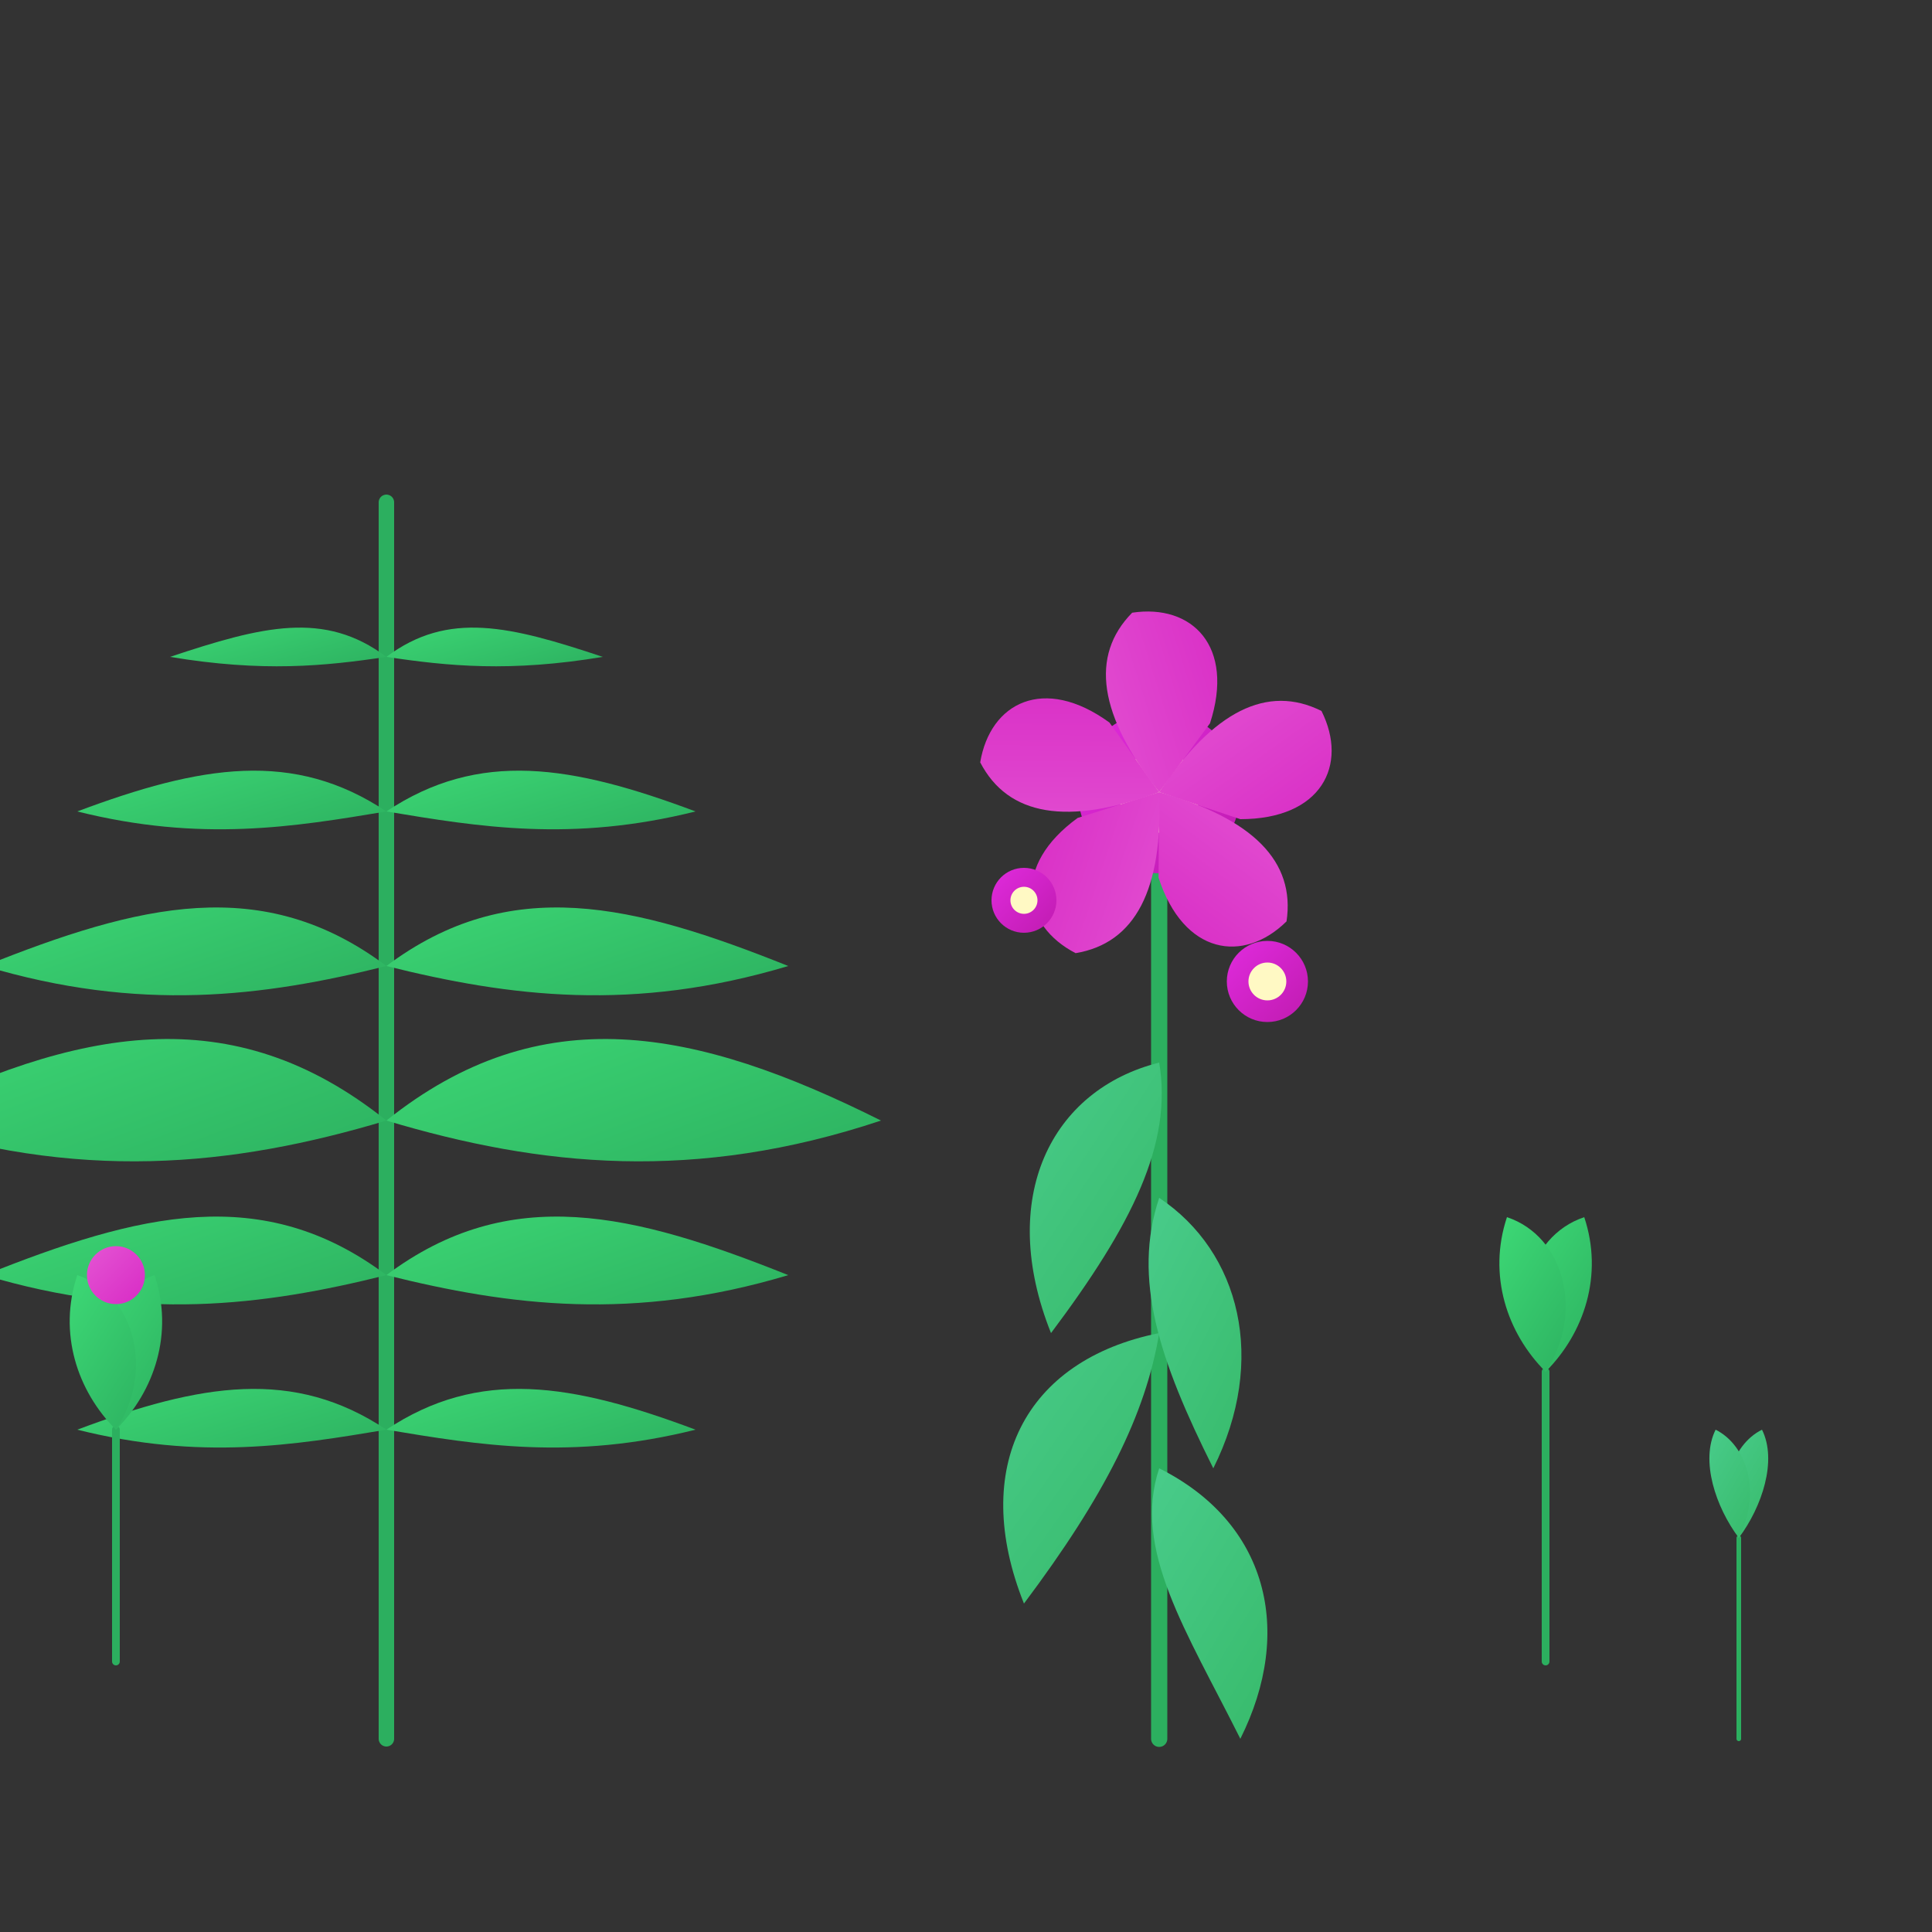 <svg xmlns="http://www.w3.org/2000/svg" width="500" height="500" viewBox="0 0 500 500">
  <rect x="0" y="0" width="500" height="500" fill="#333333" stroke="none"/>
  <defs>
    <linearGradient id="leaf-gradient-1" x1="0%" y1="0%" x2="100%" y2="100%">
      <stop offset="0%" stop-color="#3edb77" />
      <stop offset="100%" stop-color="#2caf5f" />
    </linearGradient>
    <linearGradient id="leaf-gradient-2" x1="0%" y1="0%" x2="100%" y2="100%">
      <stop offset="0%" stop-color="#4acd8d" />
      <stop offset="100%" stop-color="#36b968" />
    </linearGradient>
    <linearGradient id="flower-gradient-1" x1="0%" y1="0%" x2="100%" y2="100%">
      <stop offset="0%" stop-color="#e02bdd" />
      <stop offset="100%" stop-color="#c01bb0" />
    </linearGradient>
    <linearGradient id="flower-gradient-2" x1="0%" y1="0%" x2="100%" y2="100%">
      <stop offset="0%" stop-color="#e455d3" />
      <stop offset="100%" stop-color="#d82bc5" />
    </linearGradient>
  </defs>
  
  <!-- Background -->
  <rect width="500" height="500" fill="#ffffff" opacity="0" />
  
  <!-- Main plant 1 - Fern-like structure -->
  <g transform="translate(100, 450) scale(0.8)">
    <!-- Stem -->
    <path d="M0,0 C0,-150 0,-300 0,-400" stroke="#2caf5f" stroke-width="5" stroke-linecap="round" fill="none" />
    
    <!-- Leaves -->
    <g transform="translate(0, -100)">
      <path d="M0,0 C30,-20 60,-15 100,0 C60,10 30,5 0,0 Z" fill="url(#leaf-gradient-1)" />
      <path d="M0,0 C-30,-20 -60,-15 -100,0 C-60,10 -30,5 0,0 Z" fill="url(#leaf-gradient-1)" />
    </g>
    
    <g transform="translate(0, -150)">
      <path d="M0,0 C40,-30 80,-20 130,0 C80,15 40,10 0,0 Z" fill="url(#leaf-gradient-1)" />
      <path d="M0,0 C-40,-30 -80,-20 -130,0 C-80,15 -40,10 0,0 Z" fill="url(#leaf-gradient-1)" />
    </g>
    
    <g transform="translate(0, -200)">
      <path d="M0,0 C50,-40 100,-30 160,0 C100,20 50,15 0,0 Z" fill="url(#leaf-gradient-1)" />
      <path d="M0,0 C-50,-40 -100,-30 -160,0 C-100,20 -50,15 0,0 Z" fill="url(#leaf-gradient-1)" />
    </g>
    
    <g transform="translate(0, -250)">
      <path d="M0,0 C40,-30 80,-20 130,0 C80,15 40,10 0,0 Z" fill="url(#leaf-gradient-1)" />
      <path d="M0,0 C-40,-30 -80,-20 -130,0 C-80,15 -40,10 0,0 Z" fill="url(#leaf-gradient-1)" />
    </g>
    
    <g transform="translate(0, -300)">
      <path d="M0,0 C30,-20 60,-15 100,0 C60,10 30,5 0,0 Z" fill="url(#leaf-gradient-1)" />
      <path d="M0,0 C-30,-20 -60,-15 -100,0 C-60,10 -30,5 0,0 Z" fill="url(#leaf-gradient-1)" />
    </g>
    
    <g transform="translate(0, -350)">
      <path d="M0,0 C20,-15 40,-10 70,0 C40,5 20,3 0,0 Z" fill="url(#leaf-gradient-1)" />
      <path d="M0,0 C-20,-15 -40,-10 -70,0 C-40,5 -20,3 0,0 Z" fill="url(#leaf-gradient-1)" />
    </g>
  </g>
  
  <!-- Main plant 2 - Flowering plant -->
  <g transform="translate(300, 450) scale(0.7)">
    <!-- Stem -->
    <path d="M0,0 C0,-100 0,-200 0,-350" stroke="#2caf5f" stroke-width="6" stroke-linecap="round" fill="none" />
    
    <!-- Leaves -->
    <g transform="translate(0, -100)">
      <path d="M0,0 C40,20 50,60 30,100 C10,60 -10,30 0,0 Z" fill="url(#leaf-gradient-2)" />
    </g>
    
    <g transform="translate(0, -150)">
      <path d="M0,0 C-50,10 -70,50 -50,100 C-20,60 -5,30 0,0 Z" fill="url(#leaf-gradient-2)" />
    </g>
    
    <g transform="translate(0, -200)">
      <path d="M0,0 C30,20 40,60 20,100 C0,60 -10,30 0,0 Z" fill="url(#leaf-gradient-2)" />
    </g>
    
    <g transform="translate(0, -250)">
      <path d="M0,0 C-40,10 -60,50 -40,100 C-10,60 5,30 0,0 Z" fill="url(#leaf-gradient-2)" />
    </g>
    
    <!-- Flowers -->
    <g transform="translate(0, -350)">
      <!-- Center flower -->
      <circle cx="0" cy="0" r="30" fill="url(#flower-gradient-1)" />
      <circle cx="0" cy="0" r="15" fill="#FFF9C4" />
      
      <!-- Petals -->
      <g>
        <path d="M0,0 C20,-30 40,-40 60,-30 C70,-10 60,10 30,10 C15,5 0,0 0,0 Z" fill="url(#flower-gradient-2)" transform="rotate(0)" />
        <path d="M0,0 C20,-30 40,-40 60,-30 C70,-10 60,10 30,10 C15,5 0,0 0,0 Z" fill="url(#flower-gradient-2)" transform="rotate(72)" />
        <path d="M0,0 C20,-30 40,-40 60,-30 C70,-10 60,10 30,10 C15,5 0,0 0,0 Z" fill="url(#flower-gradient-2)" transform="rotate(144)" />
        <path d="M0,0 C20,-30 40,-40 60,-30 C70,-10 60,10 30,10 C15,5 0,0 0,0 Z" fill="url(#flower-gradient-2)" transform="rotate(216)" />
        <path d="M0,0 C20,-30 40,-40 60,-30 C70,-10 60,10 30,10 C15,5 0,0 0,0 Z" fill="url(#flower-gradient-2)" transform="rotate(288)" />
      </g>
    </g>
    
    <!-- Smaller flower bud -->
    <g transform="translate(40, -280)">
      <circle cx="0" cy="0" r="15" fill="url(#flower-gradient-1)" />
      <circle cx="0" cy="0" r="7" fill="#FFF9C4" />
    </g>
    
    <!-- Another smaller flower bud -->
    <g transform="translate(-50, -310)">
      <circle cx="0" cy="0" r="12" fill="url(#flower-gradient-1)" />
      <circle cx="0" cy="0" r="5" fill="#FFF9C4" />
    </g>
  </g>
  
  <!-- Small decorative plants in the background -->
  <g transform="translate(400, 430) scale(0.5)">
    <path d="M0,0 C0,-50 0,-100 0,-150" stroke="#2caf5f" stroke-width="4" stroke-linecap="round" fill="none" />
    <path d="M0,-150 C-20,-180 -10,-220 20,-230 C30,-200 20,-170 0,-150 Z" fill="url(#leaf-gradient-1)" />
    <path d="M0,-150 C20,-180 10,-220 -20,-230 C-30,-200 -20,-170 0,-150 Z" fill="url(#leaf-gradient-1)" />
  </g>
  
  <g transform="translate(450, 450) scale(0.4)">
    <path d="M0,0 C0,-50 0,-100 0,-130" stroke="#2caf5f" stroke-width="3" stroke-linecap="round" fill="none" />
    <path d="M0,-130 C-15,-160 -5,-190 15,-200 C25,-180 15,-150 0,-130 Z" fill="url(#leaf-gradient-2)" />
    <path d="M0,-130 C15,-160 5,-190 -15,-200 C-25,-180 -15,-150 0,-130 Z" fill="url(#leaf-gradient-2)" />
  </g>
  
  <g transform="translate(30, 430) scale(0.5)">
    <path d="M0,0 C0,-40 0,-80 0,-120" stroke="#2caf5f" stroke-width="4" stroke-linecap="round" fill="none" />
    <path d="M0,-120 C-20,-150 -10,-190 20,-200 C30,-170 20,-140 0,-120 Z" fill="url(#leaf-gradient-1)" />
    <path d="M0,-120 C20,-150 10,-190 -20,-200 C-30,-170 -20,-140 0,-120 Z" fill="url(#leaf-gradient-1)" />
    <circle cx="0" cy="-200" r="15" fill="url(#flower-gradient-2)" />
  </g>
</svg>
